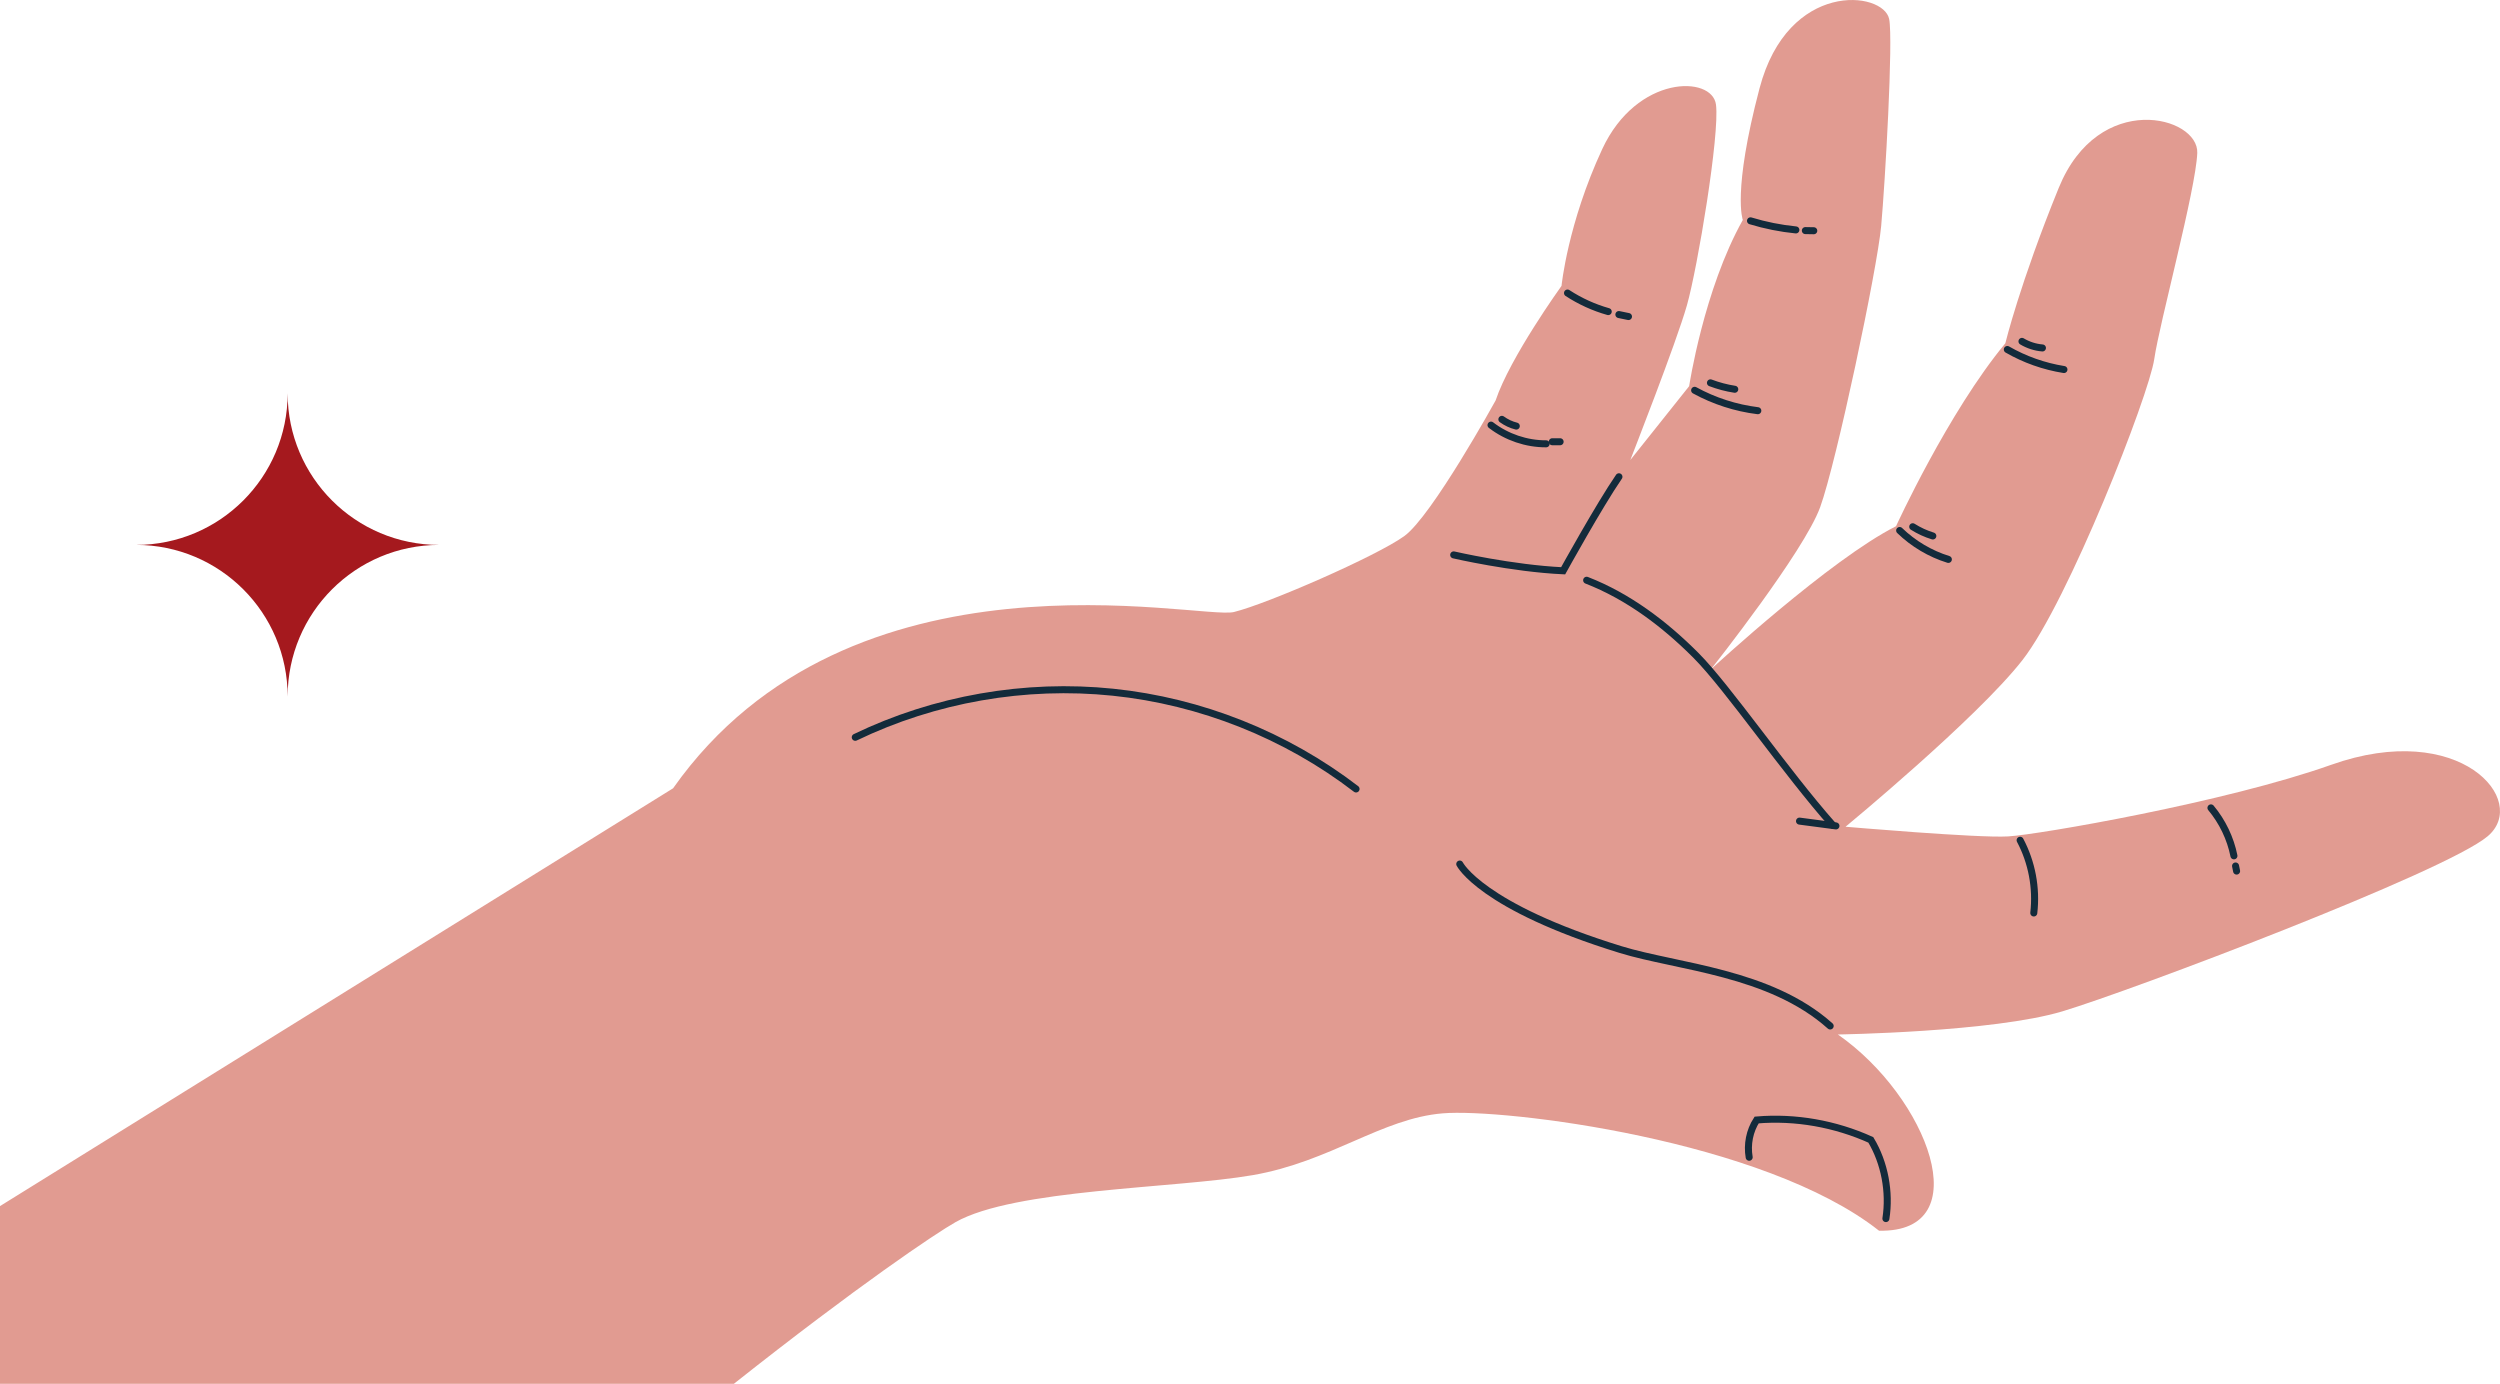 <svg xmlns="http://www.w3.org/2000/svg" id="Capa_2" data-name="Capa 2" viewBox="0 0 338.26 187.23"><defs><style>      .cls-1 {        fill: #e19b91;      }      .cls-2 {        fill: #a5191e;      }      .cls-3 {        fill: none;        stroke: #132b3b;        stroke-linecap: round;        stroke-miterlimit: 10;        stroke-width: .95px;      }    </style></defs><g id="OBJECTS"><g><g><path class="cls-1" d="M336.59,113.15c-5.72,4.83-48.13,20.86-57.54,23.69-9.41,2.82-30.38,3.13-30.38,3.13,12.16,8.46,19.13,26.84,5.57,26.55-15.59-12.31-50.77-16.57-59.03-15.88-8.26.68-15.18,6.53-25.7,8.36-10.52,1.82-32.25,1.86-40.22,6.36-2.68,1.51-13.2,8.58-29.99,21.87H0v-24.04l91.07-56.53c23.98-34,71.32-22.74,75.88-23.85,4.56-1.12,19.31-7.57,23.05-10.27,3.74-2.7,12.36-18.35,12.36-18.35,1.95-5.84,8.92-15.51,8.92-15.51,0,0,.83-8.43,5.51-18.51,4.68-10.07,14.88-10,15.39-6.01.52,4-2.48,22.01-3.93,27.14-1.43,5.05-7.48,20.46-7.66,20.94l7.96-9.99s1.97-13.05,7.26-22.49c0,0-1.45-3.72,2.26-17.8,3.86-14.67,16.75-13.19,17.54-9.39.57,2.79-.55,22.21-1.08,28.02-.53,5.81-6.04,31.93-8.26,38.05-2.2,6.01-14.41,21.46-14.79,21.94.49-.45,16.17-14.9,25.06-19.38,0,0,7.05-15.41,14.79-24.75,0,0,1.96-8.1,7.23-21.04,5.4-13.24,18.94-9.7,18.74-4.71-.2,4.99-5.11,22.96-5.82,27.88-.71,4.92-11.67,32.85-17.84,40.74-6.17,7.9-23.93,22.54-23.93,22.54,0,0,17.88,1.55,21.99,1.31,4.12-.24,29.41-4.61,43.69-9.68,17.46-6.21,26.92,4.84,21.2,9.66Z"></path><g><path class="cls-3" d="M247.63,138.82c-8.15-7.3-20.65-7.97-28.33-10.33-18.93-5.83-21.79-11.58-21.79-11.58"></path><path class="cls-3" d="M248.41,111.75c-1.64-.22-3.29-.43-4.93-.65"></path><path class="cls-3" d="M214.68,78.51c5.63,2.19,10.56,5.92,14.82,10.2,4.26,4.28,12.12,15.75,18.53,22.98"></path><path class="cls-3" d="M257.03,71.78c1.85,1.79,4.13,3.15,6.59,3.91"></path><path class="cls-3" d="M258.8,71.27c.84.53,1.76.96,2.72,1.25"></path><path class="cls-3" d="M271.6,47.29c2.36,1.36,4.97,2.28,7.66,2.71"></path><path class="cls-3" d="M229.29,52.81c2.64,1.45,5.56,2.39,8.55,2.76"></path><path class="cls-3" d="M231.43,51.8c1.06.4,2.17.7,3.29.87"></path><path class="cls-3" d="M236.85,29.88c2,.61,4.06,1.02,6.14,1.23"></path><path class="cls-3" d="M244.27,31.2c.38,0,.76.01,1.14.02"></path><path class="cls-3" d="M201.74,57.52c2.12,1.63,4.79,2.54,7.46,2.53"></path><path class="cls-3" d="M203.21,56.74c.58.42,1.25.74,1.95.91"></path><path class="cls-3" d="M210.03,59.77c.35,0,.71,0,1.06,0"></path><path class="cls-3" d="M212.09,39.65c1.7,1.11,3.56,1.96,5.51,2.51"></path><path class="cls-3" d="M219.04,42.56l1.3.27"></path><path class="cls-3" d="M115.72,99.76c10.76-5.19,22.98-7.33,34.87-6.1,11.89,1.23,23.41,5.81,32.89,13.09"></path><path class="cls-3" d="M273.33,113.69c1.59,2.99,2.24,6.47,1.85,9.84"></path><path class="cls-3" d="M299.15,109.31c1.55,1.86,2.63,4.11,3.11,6.49"></path><path class="cls-3" d="M302.48,117.17c.05.23.09.46.14.69"></path><path class="cls-3" d="M236.67,156.58c-.3-1.73.06-3.57,1.01-5.04,5.25-.45,10.65.52,15.45,2.69,1.87,3.12,2.6,7.05,2.04,10.65"></path><path class="cls-3" d="M219.05,64.51c-2.65,3.85-7.55,12.72-7.55,12.72-6.91-.32-14.81-2.15-14.81-2.15"></path><path class="cls-3" d="M273.58,46.19c.84.5,1.79.81,2.77.89"></path></g></g><path class="cls-2" d="M38.92,53.22h0c0,11.33-9.18,20.51-20.51,20.51h0c11.33,0,20.51,9.18,20.51,20.51h0c0-11.33,9.18-20.51,20.51-20.51h0c-11.33,0-20.51-9.18-20.51-20.51Z"></path></g></g></svg>